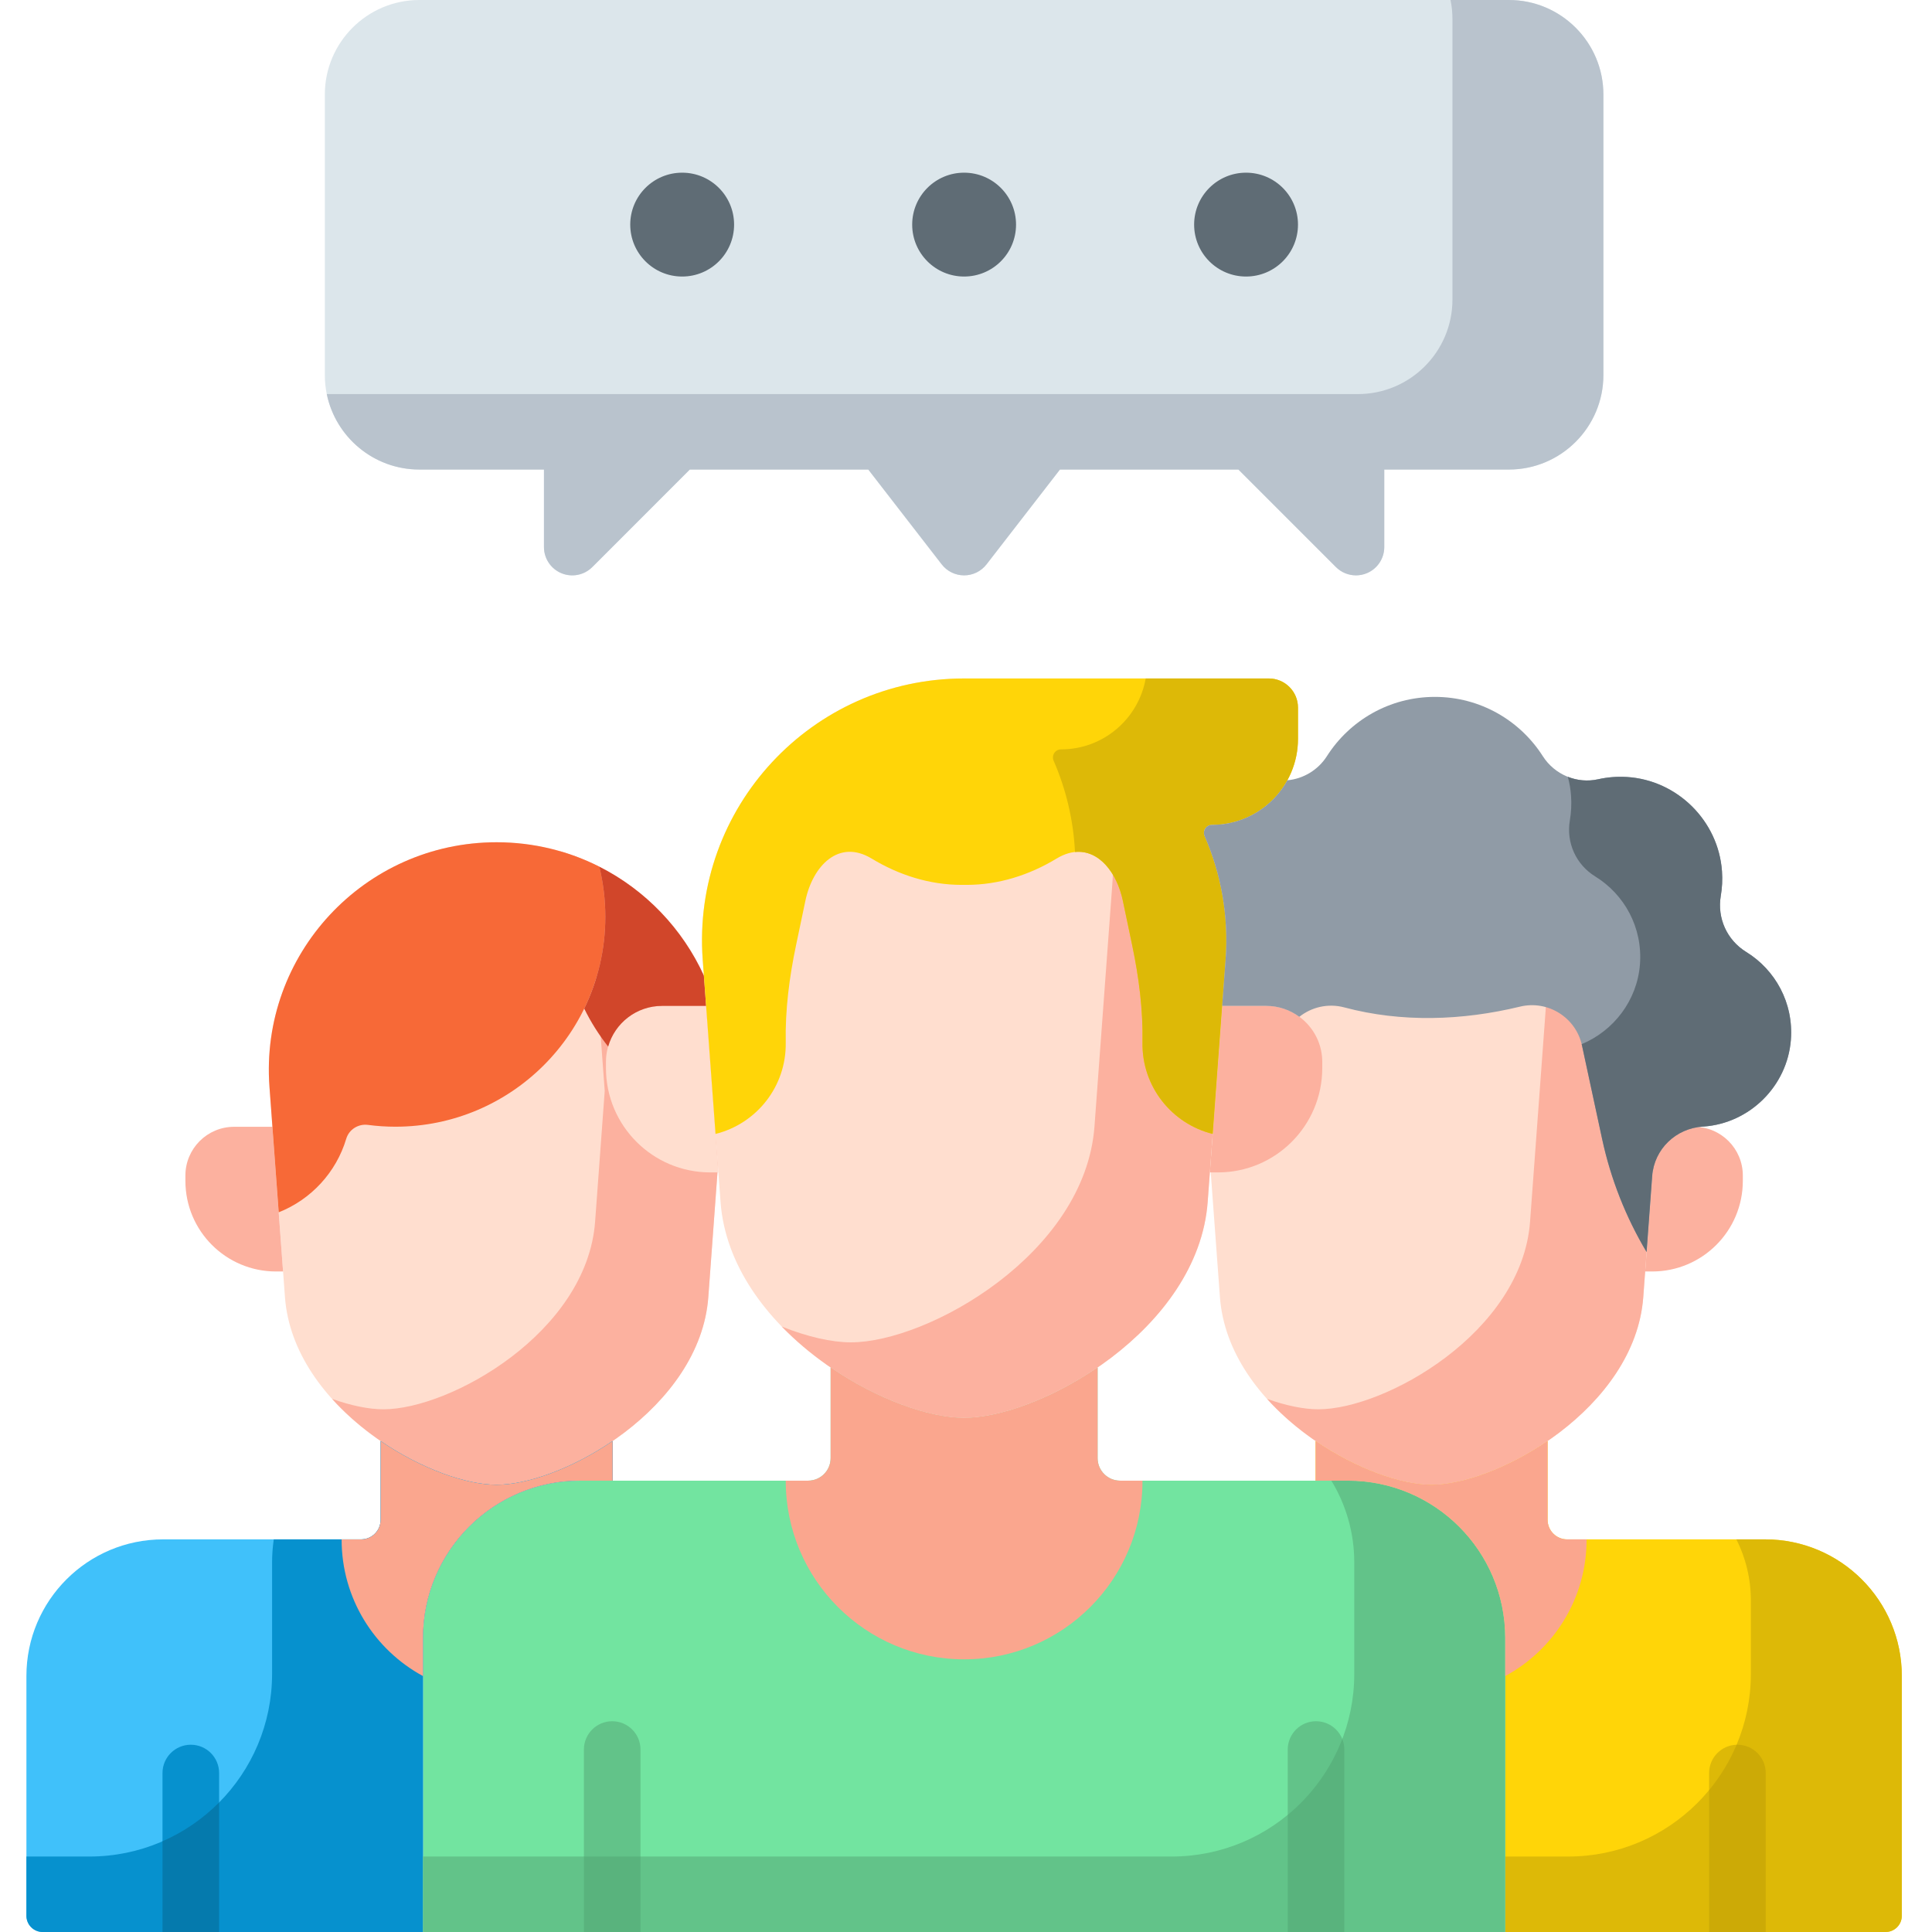 <svg height="512pt" viewBox="-7 0 512 512" width="512pt" xmlns="http://www.w3.org/2000/svg"><path d="m180.707 343.734 2.551-34.613-3.727-50.602c-9.484-20.73-30.387-35.312-54.922-35.312-35.082 0-62.777 29.809-60.199 64.797l4.105 55.73c2.164 29.383 38.387 49.746 56.094 49.746 17.711 0 53.934-20.363 56.098-49.746zm0 0" fill="#ffdecf"/><path d="m179.531 258.52c-7.207-15.758-21.02-27.957-38.008-32.906 3.184 3.934 5.883 8.266 8.008 12.906l3.727 50.602-2.547 34.613c-2.164 29.383-38.391 49.746-56.098 49.746-3.844 0-8.562-.961-13.613-2.766 12.715 14.129 32.086 22.766 43.613 22.766 17.707 0 53.934-20.363 56.098-49.746l2.547-34.613zm0 0" fill="#fcb19f"/><path d="m316.293 343.734-2.551-34.613 3.727-50.602c9.484-20.73 30.387-35.312 54.922-35.312 35.082 0 62.777 29.809 60.199 64.797l-4.105 55.73c-2.164 29.383-38.387 49.746-56.094 49.746-17.711 0-53.934-20.363-56.098-49.746zm0 0" fill="#ffdecf"/><path d="m66.148 336.957h1.867l-2.824-38.344h-10.145c-7.133 0-12.914 5.785-12.914 12.918v1.41c0 13.266 10.75 24.016 24.016 24.016zm0 0" fill="#fcb19f"/><path d="m315.777 310.699h-2.148l3.25-44.125h11.672c8.207 0 14.863 6.656 14.863 14.863v1.625c-.004 15.262-12.375 27.637-27.637 27.637zm0 0" fill="#fcb19f"/><path d="m181.223 310.699h2.152l-3.25-44.125h-11.676c-8.207 0-14.863 6.656-14.863 14.863v1.625c.004 15.262 12.375 27.637 27.637 27.637zm0 0" fill="#ffdecf"/><path d="m105.105 434.07c0-23.02 18.66-41.68 41.68-41.68h8.566v-10.504c-10.777 7.371-22.676 11.594-30.738 11.594s-19.965-4.223-30.742-11.594v20.879c0 2.863-2.32 5.184-5.184 5.184h-52.465c-20.004 0-36.223 16.215-36.223 36.219v63.527c0 2.375 1.926 4.305 4.305 4.305h100.801zm0 0" fill="#40c1fa"/><path d="m430.852 336.957h-1.867l2.824-38.344h10.141c7.137 0 12.918 5.785 12.918 12.918v1.41c0 13.266-10.75 24.016-24.016 24.016zm0 0" fill="#fcb19f"/><path d="m391.895 434.07c0-23.02-18.66-41.68-41.68-41.68h-8.566v-10.504c10.777 7.371 22.676 11.594 30.738 11.594s19.965-4.223 30.742-11.594v20.879c0 2.863 2.32 5.184 5.184 5.184h52.465c20.004 0 36.223 16.215 36.223 36.219v63.527c0 2.375-1.93 4.305-4.305 4.305h-100.801zm0 0" fill="#ffd508"/><path d="m350.215 392.391h-60.375c-3.293 0-5.965-2.672-5.965-5.965v-24.027c-12.402 8.484-26.098 13.344-35.375 13.344s-22.973-4.859-35.375-13.344v24.027c0 3.293-2.672 5.965-5.965 5.965h-60.375c-23.02 0-41.68 18.66-41.68 41.68v77.93h286.789v-77.93c0-23.02-18.66-41.68-41.68-41.68zm0 0" fill="#72e4a0"/><path d="m124.613 393.48c-8.062 0-19.965-4.223-30.742-11.594v20.879c0 2.863-2.32 5.184-5.184 5.184h-23.133c-.293 1.996-.449 4.039-.449 6.121v29.516c0 26.738-21.676 48.414-48.414 48.414h-16.691v15.695c0 2.379 1.926 4.305 4.305 4.305h100.801v-77.93c0-23.02 18.66-41.68 41.68-41.68h8.566v-10.504c-10.777 7.371-22.676 11.594-30.738 11.594zm0 0" fill="#0691ce"/><path d="m460.777 407.949h-7.613c2.449 4.879 3.836 10.387 3.836 16.223v19.418c0 26.734-21.676 48.41-48.41 48.41h-16.695v20h100.801c2.379 0 4.305-1.926 4.305-4.305v-63.523c0-20.008-16.219-36.223-36.223-36.223zm0 0" fill="#ddb907"/><path d="m350.215 392.391h-4.398c3.855 6.316 6.078 13.738 6.078 21.68v29.52c0 26.734-21.676 48.41-48.41 48.41h-198.379v20h286.789v-77.93c0-23.02-18.66-41.68-41.68-41.68zm0 0" fill="#62c389"/><path d="m248.5 375.742c-20.379 0-62.062-23.434-64.551-57.246l-4.723-64.129c-2.965-40.266 28.902-74.566 69.273-74.566s72.242 34.301 69.273 74.566l-4.723 64.129c-2.488 33.812-44.172 57.246-64.551 57.246zm0 0" fill="#ffdecf"/><path d="m389.316 225.629c9.289 11.477 14.449 26.379 13.273 42.375l-4.105 55.73c-2.164 29.383-38.387 49.746-56.094 49.746-3.844 0-8.566-.961-13.617-2.766 12.719 14.129 32.086 22.766 43.617 22.766 17.707 0 53.93-20.363 56.094-49.746l4.105-55.73c2.145-29.117-16.68-54.625-43.273-62.375zm0 0" fill="#fcb19f"/><path d="m270.652 183.414c11.848 13.473 18.555 31.508 17.121 50.949l-4.723 64.133c-2.488 33.812-44.172 57.242-64.551 57.242-5.09 0-11.512-1.461-18.32-4.184 14.609 15.066 35.609 24.184 48.32 24.184 20.379 0 62.062-23.43 64.551-57.242l4.723-64.133c2.398-32.52-17.938-61.141-47.121-70.949zm0 0" fill="#fcb19f"/><g fill="#faa68e"><path d="m105.105 434.07c0-23.02 18.66-41.68 41.68-41.68h8.566v-10.504c-10.777 7.371-22.676 11.594-30.738 11.594s-19.965-4.219-30.742-11.594v20.879c0 2.863-2.32 5.184-5.184 5.184h-5.152c-.027 15.656 8.707 29.273 21.57 36.23zm0 0"/><path d="m391.895 434.07c0-23.02-18.66-41.68-41.68-41.68h-8.566v-10.504c10.777 7.371 22.676 11.594 30.738 11.594s19.965-4.219 30.742-11.594v20.879c0 2.863 2.32 5.184 5.184 5.184h5.152c.027 15.656-8.707 29.273-21.57 36.23zm0 0"/><path d="m248.5 439.742c26.133 0 47.316-21.207 47.27-47.352h-5.93c-3.293 0-5.965-2.668-5.965-5.965v-24.027c-12.402 8.484-26.098 13.344-35.375 13.344s-22.973-4.859-35.375-13.344v24.027c0 3.293-2.672 5.965-5.965 5.965h-5.93c-.047 26.145 21.137 47.352 47.27 47.352zm0 0"/></g><path d="m392.871 0h-288.742c-13.809 0-25.043 11.234-25.043 25.047v74.344c0 13.809 11.234 25.043 25.043 25.043h33.027v20.543c0 3.035 1.828 5.77 4.629 6.93 2.801 1.164 6.031.52 8.176-1.625l25.844-25.848h47.301l19.465 25.137c1.418 1.832 3.609 2.906 5.93 2.906s4.508-1.074 5.93-2.906l19.465-25.137h47.297l25.848 25.848c1.434 1.434 3.352 2.195 5.305 2.195.965 0 1.941-.188 2.871-.57 2.801-1.16 4.629-3.895 4.629-6.93v-20.543h33.023c13.812 0 25.047-11.234 25.047-25.043v-74.344c0-13.812-11.234-25.047-25.043-25.047zm0 0" fill="#dce6eb"/><path d="m392.871 0h-15.465c.332 1.629.508 3.316.508 5.047v74.344c0 13.809-11.234 25.043-25.043 25.043h-273.273c2.34 11.402 12.449 20 24.535 20h33.023v20.543c0 3.035 1.828 5.77 4.629 6.93 2.805 1.164 6.031.52 8.176-1.625l25.844-25.848h47.301l19.465 25.137c1.418 1.832 3.609 2.906 5.93 2.906s4.508-1.074 5.93-2.906l19.465-25.137h47.301l25.844 25.848c1.438 1.434 3.355 2.195 5.305 2.195.969 0 1.941-.188 2.871-.57 2.801-1.16 4.629-3.895 4.629-6.93v-20.543h33.027c13.809 0 25.043-11.234 25.043-25.043v-74.344c0-13.812-11.234-25.047-25.043-25.047zm0 0" fill="#b9c3cd"/><path d="m262.262 59.523c0 7.602-6.16 13.762-13.762 13.762s-13.762-6.16-13.762-13.762c0-7.602 6.16-13.762 13.762-13.762s13.762 6.16 13.762 13.762zm0 0" fill="#5f6c75"/><path d="m187.543 59.523c0 7.602-6.16 13.762-13.762 13.762s-13.762-6.16-13.762-13.762c0-7.602 6.16-13.762 13.762-13.762s13.762 6.16 13.762 13.762zm0 0" fill="#5f6c75"/><path d="m336.98 59.523c0 7.602-6.16 13.762-13.762 13.762s-13.762-6.16-13.762-13.762c0-7.602 6.16-13.762 13.762-13.762s13.762 6.16 13.762 13.762zm0 0" fill="#5f6c75"/><path d="m43.566 462.371c-4.141 0-7.5 3.355-7.5 7.5v42.129h15v-42.129c0-4.145-3.355-7.5-7.5-7.5zm0 0" fill="#0691ce"/><path d="m36.066 487.953v24.047h15v-34.328c-4.273 4.309-9.355 7.816-15 10.281zm0 0" fill="#057aad"/><path d="m453.434 462.371c-4.145 0-7.5 3.355-7.5 7.5v42.129h15v-42.129c0-4.145-3.359-7.5-7.5-7.5zm0 0" fill="#ddb907"/><path d="m453.434 462.371c-.074 0-.145.008-.219.012-1.84 4.367-4.305 8.41-7.281 12.016v37.602h15v-42.129c0-4.145-3.359-7.5-7.5-7.5zm0 0" fill="#ccaa06"/><path d="m349.262 463.645v48.355h-15v-48.355c0-4.141 3.355-7.5 7.5-7.5 4.141 0 7.5 3.359 7.5 7.5zm-194.023-7.5c-4.141 0-7.5 3.359-7.5 7.5v48.355h15v-48.355c0-4.141-3.355-7.5-7.5-7.5zm0 0" fill="#62c389"/><path d="m162.738 492v20h-15v-20zm185.977-31.152c-3.02 7.906-8.039 14.82-14.453 20.113v31.039h15v-48.355c0-.988-.199-1.93-.547-2.797zm0 0" fill="#59b37d"/><path d="m64.41 287.984 2.453 33.293c8.574-3.395 15.23-10.582 17.895-19.496.738-2.465 3.199-4.008 5.75-3.672 2.379.316 4.805.48 7.27.48 30.73 0 55.641-24.91 55.641-55.641 0-4.57-.555-9.016-1.594-13.266-8.164-4.137-17.406-6.477-27.23-6.477-35.074 0-62.758 29.797-60.184 64.777zm0 0" fill="#f76937"/><path d="m154.168 277.355c1.777-6.223 7.492-10.781 14.281-10.781h11.676l-.59-7.996c-5.68-12.457-15.477-22.699-27.715-28.898 1.043 4.254 1.602 8.695 1.602 13.27 0 8.727-2.016 16.98-5.594 24.332 1.75 3.594 3.891 6.965 6.34 10.074zm0 0" fill="#d1462a"/><path d="m329.254 179.801h-80.754c-40.371 0-72.238 34.301-69.273 74.566l3.395 46.137c10.828-2.684 18.82-12.559 18.605-24.266-.16-8.652.957-17.277 2.734-25.746l2.469-11.762c1.949-9.289 8.844-16.492 17.578-11.195 7.215 4.371 15.359 6.965 23.797 6.965h1.395c8.434 0 16.582-2.594 23.793-6.965 8.738-5.297 15.633 1.906 17.582 11.195l2.465 11.758c1.777 8.473 2.895 17.098 2.738 25.75-.219 11.707 7.773 21.582 18.602 24.266l3.398-46.141c.859-11.648-1.211-22.797-5.551-32.762-.621-1.422.406-3.012 1.957-3.012 12.59 0 22.797-10.203 22.797-22.797v-8.266c0-4.266-3.461-7.727-7.727-7.727zm0 0" fill="#ffd508"/><path d="m329.254 179.801h-32.633c-1.895 10.68-11.215 18.793-22.438 18.793-1.551 0-2.578 1.586-1.961 3.008 3.262 7.492 5.242 15.648 5.66 24.188 6.352-.648 11.121 5.469 12.688 12.941l2.469 11.758c1.777 8.473 2.895 17.098 2.734 25.75-.215 11.707 7.777 21.582 18.605 24.266l3.395-46.141c.859-11.664-1.215-22.828-5.566-32.801-.621-1.426.426-2.973 1.977-2.973 12.59 0 22.797-10.207 22.797-22.797v-8.266c0-4.266-3.461-7.727-7.727-7.727zm0 0" fill="#ddb907"/><path d="m455.766 252.281c-5.105-3.145-7.746-8.973-6.738-14.887.359-2.094.473-4.273.316-6.504-.938-13.332-11.82-24.133-25.16-24.977-2.648-.164-5.223.051-7.676.602-5.652 1.266-11.539-1.238-14.652-6.129-6.02-9.441-16.578-15.703-28.605-15.703s-22.59 6.262-28.605 15.703c-2.348 3.688-6.273 6.016-10.488 6.398-3.879 7.035-11.367 11.805-19.973 11.805-1.551 0-2.578 1.59-1.957 3.012 4.34 9.965 6.406 21.113 5.551 32.762l-.898 12.211h11.672c3.289 0 6.32 1.082 8.781 2.891 3.238-2.566 7.605-3.645 11.934-2.488 15.184 4.051 31.234 3.492 46.512-.199l.023-.008c7.414-1.793 14.848 2.879 16.453 10.336l5.328 24.738c2.273 10.559 6.254 20.676 11.781 29.953l1.484-20.141c.523-7.129 6.285-12.645 13.414-13.094.098-.004.199-.012.297-.02 12.191-.902 22.094-10.762 23.043-22.949.762-9.836-4.164-18.586-11.836-23.312zm0 0" fill="#909ba6"/><path d="m455.766 252.281c-5.105-3.145-7.746-8.973-6.738-14.887.359-2.094.473-4.273.316-6.504-.938-13.332-11.82-24.133-25.16-24.977-2.648-.164-5.223.051-7.676.602-2.73.613-5.516.336-8.016-.656.438 1.625.73 3.305.852 5.031.156 2.23.043 4.41-.316 6.504-1.008 5.914 1.633 11.742 6.738 14.887 7.672 4.727 12.598 13.477 11.836 23.312-.742 9.523-6.961 17.602-15.453 21.121.031.129.074.258.105.391l5.324 24.738c2.273 10.559 6.254 20.676 11.785 29.953l1.484-20.141c.523-7.129 6.281-12.645 13.414-13.094.098-.004.195-.012.293-.02 12.191-.902 22.098-10.762 23.043-22.949.766-9.836-4.16-18.586-11.832-23.312zm0 0" fill="#5f6c75"/></svg>
